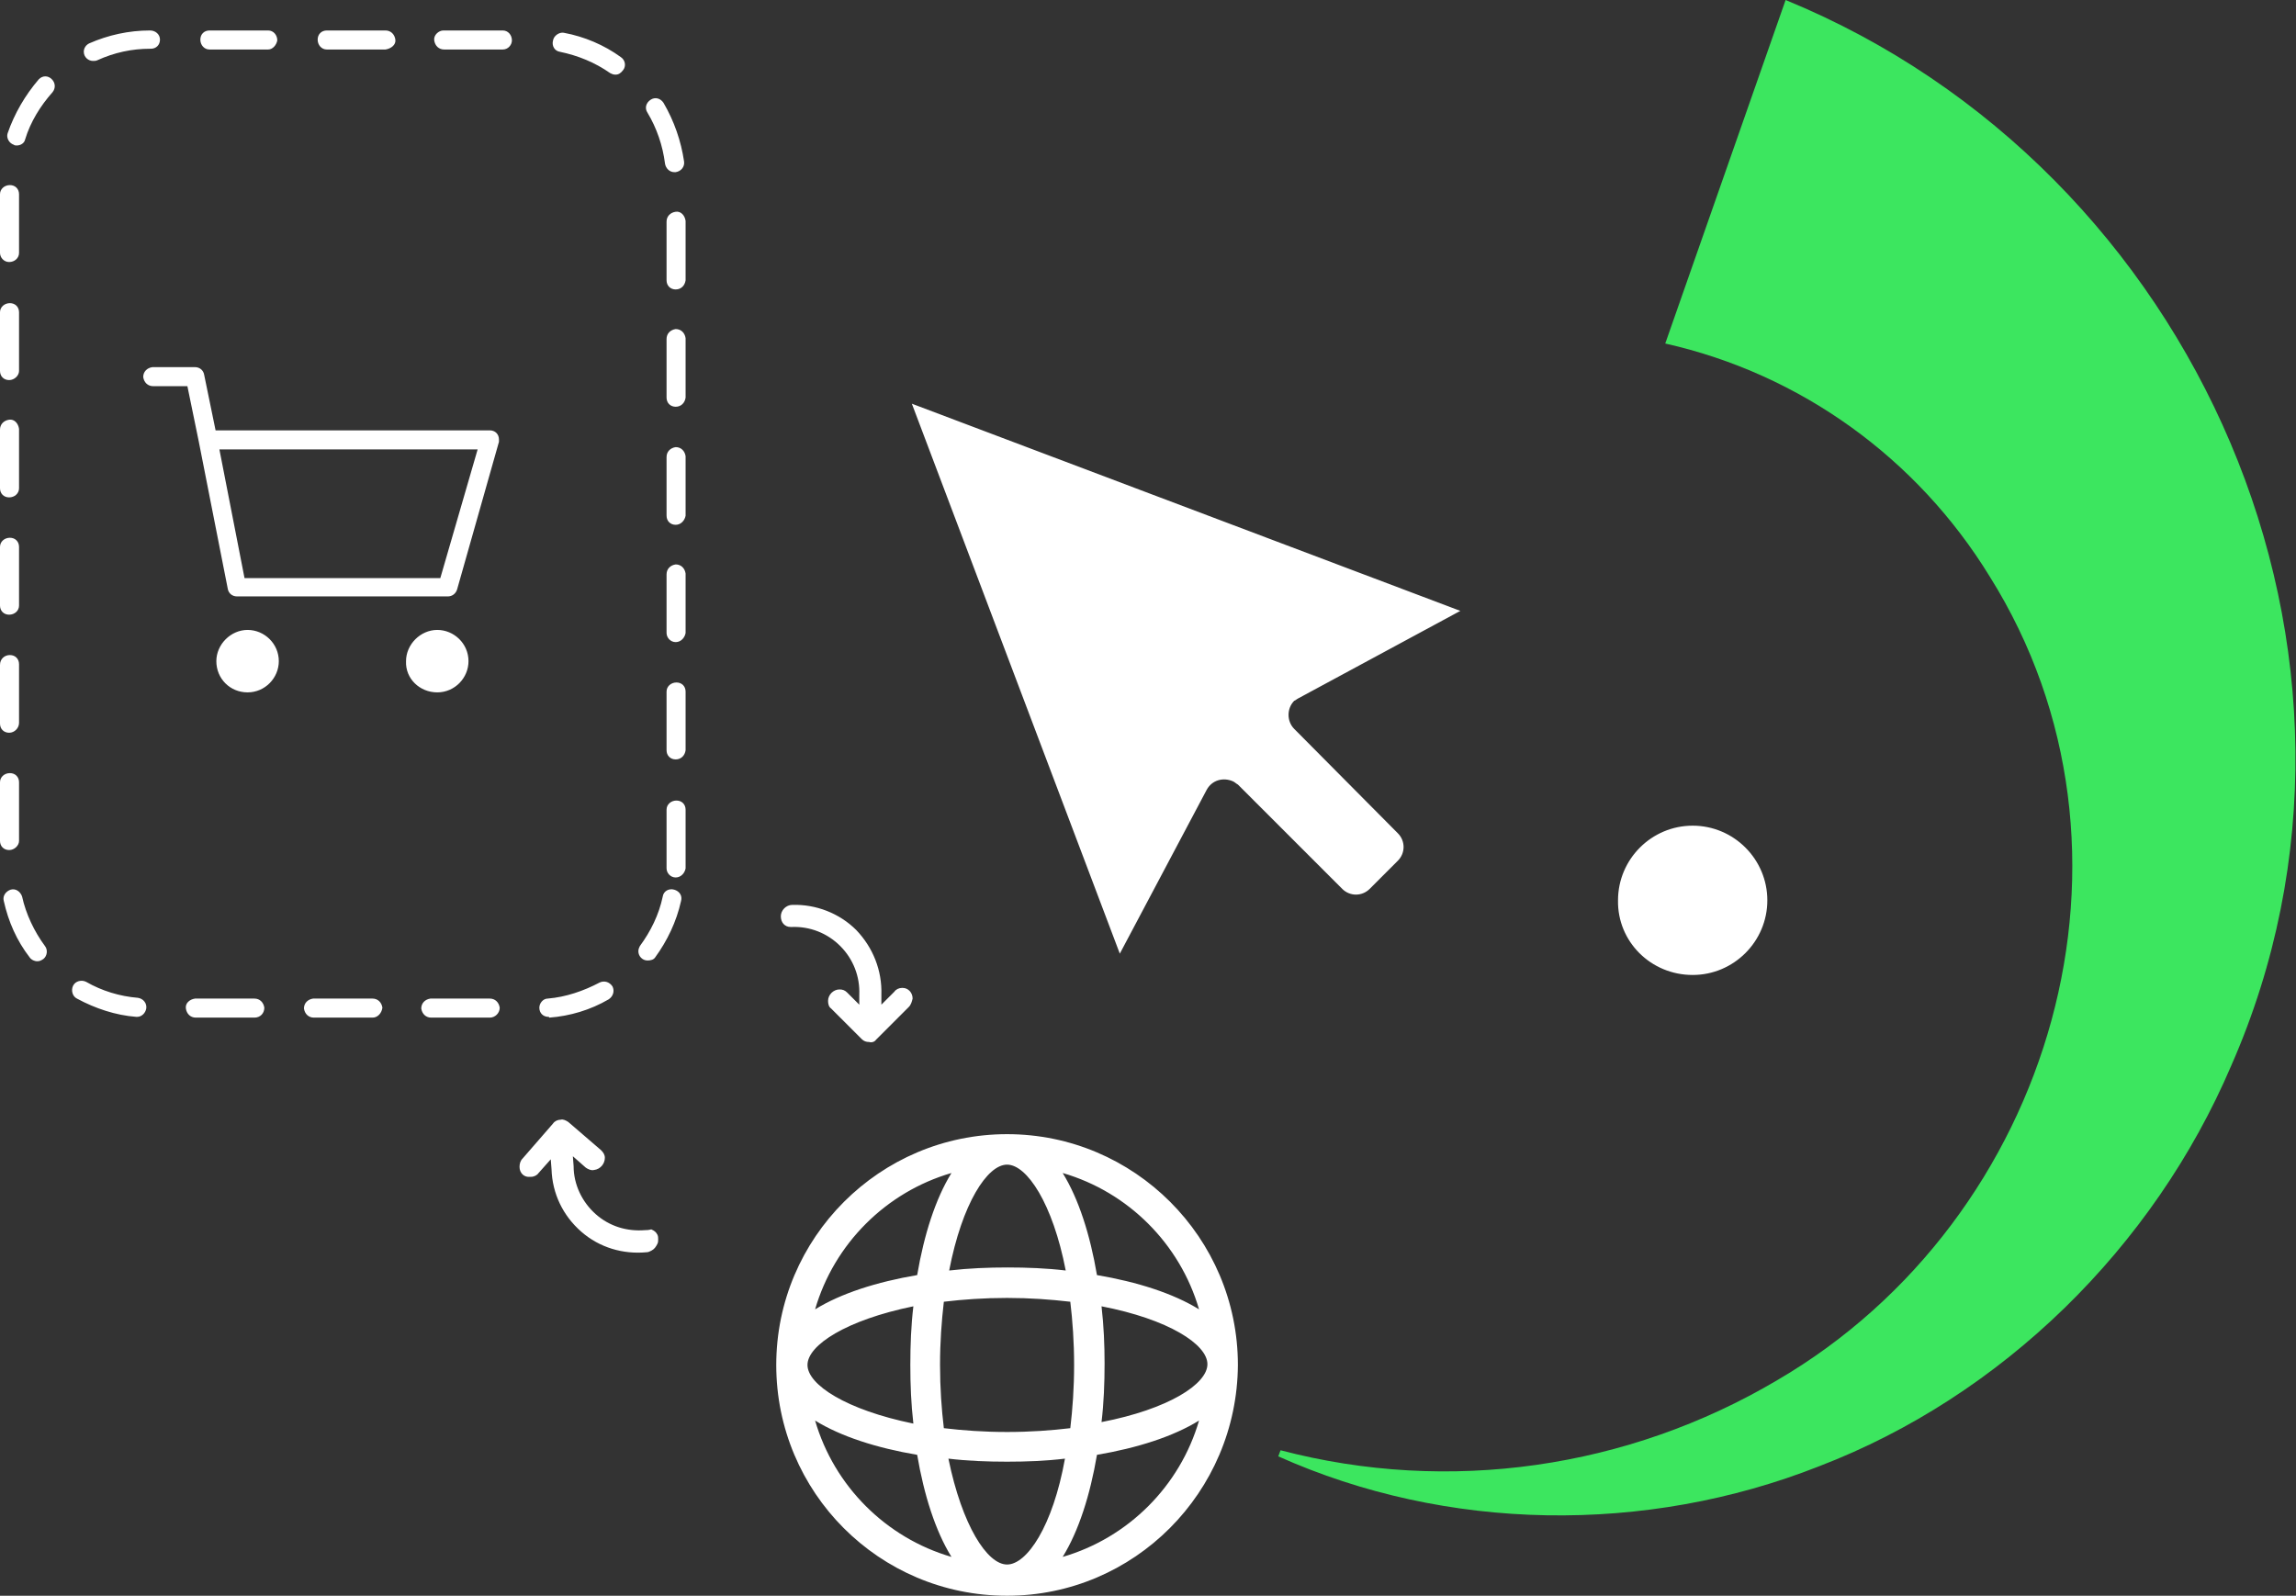 <svg version="1.1" xmlns="http://www.w3.org/2000/svg" x="0px" y="0px" width="301.4px" height="209.5px" viewBox="0 0 301.4 209.5">
<rect x="0" y="0" width="301.4" height="209.5" fill="#333333" stroke="none"/>
<path fill="#FFFFFF" d="M222.2,128c5.4,0,9.8-4.4,9.8-9.8s-4.4-9.8-9.8-9.8c-5.4,0-9.8,4.4-9.8,9.8C212.3,123.6,216.7,128,222.2,128
	 M32.5,90.9c2.3,0,4.1-1.9,4.1-4.1c0-2.3-1.9-4.1-4.1-4.1s-4.1,1.9-4.1,4.1c0,0,0,0,0,0C28.4,89.1,30.2,90.9,32.5,90.9
	C32.5,90.9,32.5,90.9,32.5,90.9 M57.4,90.9c2.3,0,4.1-1.9,4.1-4.1c0-2.3-1.9-4.1-4.1-4.1s-4.1,1.9-4.1,4.1c0,0,0,0,0,0
	C53.2,89.1,55.1,90.9,57.4,90.9L57.4,90.9 M58.8,78.3H31.1c-0.6,0-1.1-0.4-1.2-1L26.1,58l0,0l-1.5-7.3h-4.5c-0.7,0-1.2-0.5-1.3-1.2
	c0-0.7,0.5-1.2,1.2-1.3c0,0,0,0,0.1,0h5.5c0.6,0,1.1,0.4,1.2,1l1.5,7.3h36c0.7,0,1.2,0.5,1.2,1.2c0,0.1,0,0.2,0,0.3L60,77.4
	C59.8,78,59.3,78.3,58.8,78.3 M32.1,75.9h25.7L62.7,59H28.8L32.1,75.9z M64.3,133.6h-7.7c-0.7,0-1.2-0.5-1.3-1.2
	c0-0.7,0.5-1.2,1.2-1.3c0,0,0,0,0.1,0h7.7c0.7,0,1.2,0.5,1.3,1.2C65.6,133,65,133.6,64.3,133.6C64.3,133.6,64.3,133.6,64.3,133.6
	 M48.9,133.6h-7.7c-0.7,0-1.2-0.5-1.3-1.2c0-0.7,0.5-1.2,1.2-1.3c0,0,0,0,0.1,0h7.7c0.7,0,1.2,0.5,1.3,1.2
	C50.1,133,49.6,133.6,48.9,133.6C48.9,133.6,48.9,133.6,48.9,133.6 M33.4,133.6h-7.7c-0.7,0-1.2-0.5-1.3-1.2s0.5-1.2,1.2-1.3
	c0,0,0,0,0.1,0h7.7c0.7,0,1.2,0.5,1.3,1.2C34.7,133,34.2,133.6,33.4,133.6C33.5,133.6,33.4,133.6,33.4,133.6 M18,133.5
	c0,0-0.1,0-0.1,0c-2.7-0.2-5.4-1.1-7.8-2.4c-0.6-0.3-0.8-1.1-0.5-1.7c0.3-0.6,1.1-0.8,1.7-0.5c0,0,0,0,0,0c2.1,1.2,4.4,1.9,6.8,2.1
	c0.7,0.1,1.2,0.7,1.1,1.4C19.1,133,18.6,133.5,18,133.5 M72,133.5c-0.7,0-1.2-0.5-1.2-1.2c0-0.6,0.5-1.2,1.1-1.2
	c2.4-0.2,4.7-1,6.8-2.1c0.6-0.3,1.3-0.1,1.7,0.5c0.3,0.6,0.1,1.3-0.5,1.7c-2.4,1.4-5.1,2.2-7.8,2.4C72.1,133.5,72,133.5,72,133.5
	 M4.9,126.2c-0.4,0-0.8-0.2-1-0.5c-1.7-2.2-2.8-4.7-3.4-7.4c-0.2-0.7,0.3-1.3,0.9-1.5c0.7-0.2,1.3,0.3,1.5,0.9l0,0
	c0.5,2.3,1.6,4.6,3,6.5c0.4,0.5,0.3,1.3-0.2,1.7C5.4,126.1,5.2,126.2,4.9,126.2 M85,126.1c-0.7,0-1.2-0.6-1.2-1.2
	c0-0.3,0.1-0.5,0.2-0.7c1.4-1.9,2.5-4.1,3-6.5c0.1-0.7,0.8-1.1,1.5-0.9s1.1,0.8,0.9,1.5l0,0c-0.6,2.7-1.8,5.2-3.4,7.4
	C85.8,126,85.4,126.1,85,126.1 M88.7,115.2c-0.7,0-1.2-0.6-1.2-1.2v-7.7c0-0.7,0.6-1.2,1.3-1.2c0.7,0,1.2,0.5,1.2,1.2v7.7
	C89.9,114.6,89.4,115.2,88.7,115.2 M1.2,111.6c-0.7,0-1.2-0.5-1.2-1.2c0,0,0,0,0,0v-7.7c0-0.7,0.6-1.2,1.3-1.2
	c0.7,0,1.2,0.5,1.2,1.2v7.7C2.5,111,1.9,111.6,1.2,111.6C1.2,111.6,1.2,111.6,1.2,111.6 M88.7,99.7c-0.7,0-1.2-0.5-1.2-1.2
	c0,0,0,0,0,0v-7.7c0-0.7,0.6-1.2,1.3-1.2c0.7,0,1.2,0.5,1.2,1.2v7.7C89.9,99.2,89.4,99.7,88.7,99.7C88.7,99.7,88.7,99.7,88.7,99.7
	 M1.2,96.2c-0.7,0-1.2-0.5-1.2-1.2c0,0,0,0,0,0v-7.7C0,86.5,0.6,86,1.3,86c0.7,0,1.2,0.5,1.2,1.2v7.7C2.5,95.6,1.9,96.2,1.2,96.2
	C1.2,96.2,1.2,96.2,1.2,96.2 M88.7,84.3c-0.7,0-1.2-0.6-1.2-1.2v-7.7c0-0.7,0.5-1.2,1.2-1.3c0.7,0,1.2,0.5,1.3,1.2c0,0,0,0,0,0.1
	v7.7C89.9,83.7,89.4,84.3,88.7,84.3 M1.2,80.7c-0.7,0-1.2-0.5-1.2-1.2c0,0,0,0,0,0v-7.7c0-0.7,0.6-1.2,1.3-1.2
	c0.7,0,1.2,0.5,1.2,1.2v7.7C2.5,80.2,1.9,80.7,1.2,80.7C1.2,80.7,1.2,80.7,1.2,80.7 M88.7,68.9c-0.7,0-1.2-0.5-1.2-1.2c0,0,0,0,0,0
	v-7.7c0-0.7,0.5-1.2,1.2-1.3c0.7,0,1.2,0.5,1.3,1.2c0,0,0,0,0,0.1v7.7C89.9,68.3,89.4,68.9,88.7,68.9C88.7,68.9,88.7,68.9,88.7,68.9
	 M1.2,65.3c-0.7,0-1.2-0.5-1.2-1.2v-7.7c0-0.7,0.5-1.2,1.2-1.3s1.2,0.5,1.3,1.2c0,0,0,0,0,0.1v7.7C2.5,64.8,1.9,65.3,1.2,65.3
	C1.2,65.3,1.2,65.3,1.2,65.3 M88.7,53.4c-0.7,0-1.2-0.5-1.2-1.2c0,0,0,0,0,0v-7.7c0-0.7,0.5-1.2,1.2-1.3c0.7,0,1.2,0.5,1.3,1.2
	c0,0,0,0,0,0.1v7.7C89.9,52.9,89.4,53.4,88.7,53.4C88.7,53.4,88.7,53.4,88.7,53.4 M1.2,49.9c-0.7,0-1.2-0.5-1.2-1.2v-7.7
	c0-0.7,0.6-1.2,1.3-1.2c0.7,0,1.2,0.5,1.2,1.2v7.7C2.5,49.3,1.9,49.9,1.2,49.9C1.2,49.9,1.2,49.9,1.2,49.9 M88.7,38
	c-0.7,0-1.2-0.5-1.2-1.2c0,0,0,0,0,0v-7.7c0-0.7,0.5-1.2,1.2-1.3s1.2,0.5,1.3,1.2c0,0,0,0,0,0.1v7.7C89.9,37.5,89.4,38,88.7,38
	C88.7,38,88.7,38,88.7,38 M1.2,34.4c-0.7,0-1.2-0.6-1.2-1.2c0,0,0,0,0,0v-7.7c0-0.7,0.6-1.2,1.3-1.2c0.7,0,1.2,0.5,1.2,1.2v7.7
	C2.5,33.9,1.9,34.4,1.2,34.4C1.2,34.4,1.2,34.4,1.2,34.4 M88.5,22.6c-0.6,0-1.1-0.5-1.2-1.1c-0.3-2.4-1.1-4.7-2.3-6.7
	c-0.4-0.6-0.2-1.3,0.4-1.7c0.6-0.4,1.3-0.2,1.7,0.4l0,0c1.4,2.4,2.3,5,2.7,7.7c0.1,0.7-0.4,1.3-1.1,1.4c0,0,0,0,0,0
	C88.6,22.6,88.6,22.6,88.5,22.6 M2.2,19.1c-0.1,0-0.3,0-0.4-0.1c-0.6-0.2-1-0.9-0.8-1.5c0,0,0,0,0,0c0.9-2.6,2.3-5,4.1-7.1
	c0.5-0.5,1.2-0.5,1.7,0c0.5,0.5,0.5,1.2,0.1,1.7c-1.6,1.8-2.9,3.9-3.6,6.2C3.2,18.8,2.7,19.1,2.2,19.1 M80.8,9.8
	c-0.3,0-0.5-0.1-0.7-0.2c-2-1.4-4.2-2.3-6.6-2.8c-0.7-0.1-1.1-0.8-0.9-1.5c0.1-0.6,0.8-1.1,1.4-1c2.7,0.5,5.3,1.6,7.5,3.2
	c0.6,0.4,0.7,1.2,0.3,1.7C81.5,9.6,81.2,9.8,80.8,9.8 M12.2,8C11.6,8,11,7.5,11,6.8c0-0.5,0.3-0.9,0.7-1.1C14.2,4.6,16.9,4,19.7,4
	c0.7,0,1.3,0.5,1.3,1.2c0,0.7-0.5,1.2-1.2,1.2c0,0,0,0,0,0h-0.1c-2.4,0-4.7,0.5-6.9,1.5C12.6,8,12.4,8,12.2,8 M66,6.5h-7.7
	c-0.7,0-1.2-0.5-1.3-1.2S57.6,4,58.2,4c0,0,0,0,0.1,0H66c0.7,0,1.2,0.6,1.2,1.3C67.2,5.9,66.7,6.5,66,6.5 M50.6,6.5h-7.7
	c-0.7,0-1.2-0.6-1.2-1.3c0-0.7,0.5-1.2,1.2-1.2h7.7c0.7,0,1.2,0.5,1.3,1.2S51.3,6.4,50.6,6.5C50.6,6.5,50.6,6.5,50.6,6.5 M35.2,6.5
	h-7.7c-0.7,0-1.2-0.6-1.2-1.3c0-0.7,0.5-1.2,1.2-1.2h7.7c0.7,0,1.2,0.6,1.2,1.3C36.3,5.9,35.8,6.5,35.2,6.5 M84.7,161.5
	c-2.4,0.2-4.7-0.5-6.5-2.1l0,0c-1.8-1.6-2.9-3.9-2.9-6.3l-0.1-1.3l1.7,1.5c0.3,0.2,0.7,0.4,1.1,0.3c0.8-0.1,1.4-0.8,1.4-1.6
	c0-0.4-0.2-0.7-0.5-1l-4.3-3.7c-0.3-0.2-0.7-0.4-1-0.3c-0.4,0-0.8,0.2-1,0.5l-4,4.6c-0.3,0.3-0.4,0.7-0.4,1.1c0,0.8,0.6,1.4,1.4,1.3
	c0,0,0.1,0,0.1,0c0.4,0,0.8-0.2,1-0.5l1.6-1.8l0.1,1.3c0.1,3.2,1.5,6.1,3.9,8.2l0,0c2.4,2.1,5.5,3,8.6,2.7c0.2,0,0.4-0.1,0.6-0.2
	c0.4-0.2,0.6-0.5,0.8-0.9c0.1-0.2,0.1-0.4,0.1-0.6c0-0.2,0-0.4-0.1-0.6c-0.1-0.2-0.2-0.3-0.3-0.4c-0.1-0.1-0.3-0.2-0.5-0.3
	C85.1,161.5,84.9,161.5,84.7,161.5L84.7,161.5z M115,136.5l4.3-4.3c0.3-0.3,0.4-0.7,0.5-1.1c0-0.8-0.6-1.4-1.3-1.4c0,0-0.1,0-0.1,0
	c-0.4,0-0.8,0.2-1,0.5l-1.7,1.7l0-1.3c0.1-3.2-1.1-6.2-3.3-8.5l0,0c-2.2-2.2-5.3-3.4-8.4-3.3c-0.8,0-1.5,0.7-1.5,1.5
	c0,0.8,0.5,1.4,1.3,1.4c0,0,0.1,0,0.1,0c2.4-0.1,4.7,0.8,6.4,2.5l0,0c1.7,1.7,2.6,4,2.5,6.4l0,1.3l-1.6-1.6c-0.3-0.3-0.6-0.4-1-0.4
	c-0.8,0-1.5,0.7-1.5,1.5c0,0.4,0.1,0.8,0.4,1l4,4c0.3,0.3,0.6,0.4,1,0.4C114.4,136.9,114.8,136.8,115,136.5 M170.4,91.7l21.3-11.5
	L119.7,53l27.3,72.2l11.4-21.5c0.7-1.3,2.2-1.7,3.5-1.1c0,0,0,0,0,0c0.2,0.1,0.4,0.3,0.6,0.4l13.7,13.7c1,1,2.6,1,3.6,0l3.7-3.7
	c1-1,1-2.6,0-3.6c0,0,0,0,0,0l0,0l-13.6-13.7c-1-1-1-2.7,0-3.7C170,92,170.2,91.8,170.4,91.7L170.4,91.7z M132.2,148.9
	c-16.7,0-30.3,13.6-30.3,30.3c0,16.7,13.5,30.3,30.3,30.3c0,0,0,0,0,0c0,0,0,0,0,0c0,0,0,0,0,0c16.7,0,30.2-13.6,30.3-30.3
	c0,0,0,0,0,0C162.5,162.5,148.9,148.9,132.2,148.9z M157.4,171.9c-3.4-2.1-8.1-3.6-13.4-4.5c-0.9-5.3-2.4-10-4.5-13.4
	C148.1,156.5,154.9,163.3,157.4,171.9z M132.2,205.4C132.2,205.4,132.2,205.4,132.2,205.4c-2.6,0-5.9-5.1-7.7-13.9
	c2.5,0.3,5.1,0.4,7.7,0.4c2.6,0,5.1-0.1,7.6-0.4C138.2,200.4,134.8,205.4,132.2,205.4z M132.2,188c-3,0-5.8-0.2-8.3-0.5
	c-0.3-2.5-0.5-5.3-0.5-8.3c0-3,0.2-5.7,0.5-8.3c2.5-0.3,5.3-0.5,8.3-0.5v0c3,0,5.7,0.2,8.3,0.5c0.3,2.5,0.5,5.3,0.5,8.3
	c0,3-0.2,5.8-0.5,8.3C138,187.8,135.2,188,132.2,188z M106,179.2C106,179.2,106,179.2,106,179.2c0-2.6,5.1-5.9,13.9-7.7
	c-0.3,2.5-0.4,5.1-0.4,7.7c0,2.6,0.1,5.1,0.4,7.7C111.1,185.1,106,181.8,106,179.2C106,179.2,106,179.2,106,179.2z M132.2,152.9
	C132.2,152.9,132.2,152.9,132.2,152.9C132.2,152.9,132.2,152.9,132.2,152.9L132.2,152.9C132.2,152.9,132.2,152.9,132.2,152.9
	c2.6,0,6,5.1,7.7,13.9c-2.5-0.3-5.1-0.4-7.6-0.4c-2.6,0-5.1,0.1-7.7,0.4C126.3,158,129.6,152.9,132.2,152.9z M144.6,171.5
	c8.8,1.7,13.9,5,13.9,7.6c0,0,0,0,0,0c0,0,0,0,0,0c0,2.6-5.1,5.9-13.9,7.6c0.3-2.5,0.4-5.1,0.4-7.7
	C145,176.6,144.9,174.1,144.6,171.5z M124.9,154c-2.1,3.4-3.6,8.1-4.5,13.4c-5.3,0.9-10,2.4-13.4,4.5
	C109.5,163.3,116.3,156.5,124.9,154z M107,186.5c3.4,2.1,8.1,3.6,13.4,4.5c0.9,5.3,2.4,10,4.5,13.4
	C116.3,201.9,109.5,195.1,107,186.5z M139.5,204.4c2.1-3.4,3.6-8.1,4.5-13.4c5.3-0.9,10-2.4,13.4-4.5
	C154.9,195.1,148.1,201.9,139.5,204.4z"/>
<path id="Tracé_274" fill="#3CE65F" d="M234.4,0c54.1,22.2,82.1,86.2,58.5,139.9c-10.2,23.9-30.1,43.4-54.1,52.6
	c-22.8,9-48.9,8.6-71-1.3l0.3-0.8c22.1,5.8,45.6,2.4,65.2-9.2c36.3-21.2,50.4-69.6,27.9-105.5c-9.5-15.5-24.8-26.6-42.6-30.6
	L234.4,0"/>
</svg>